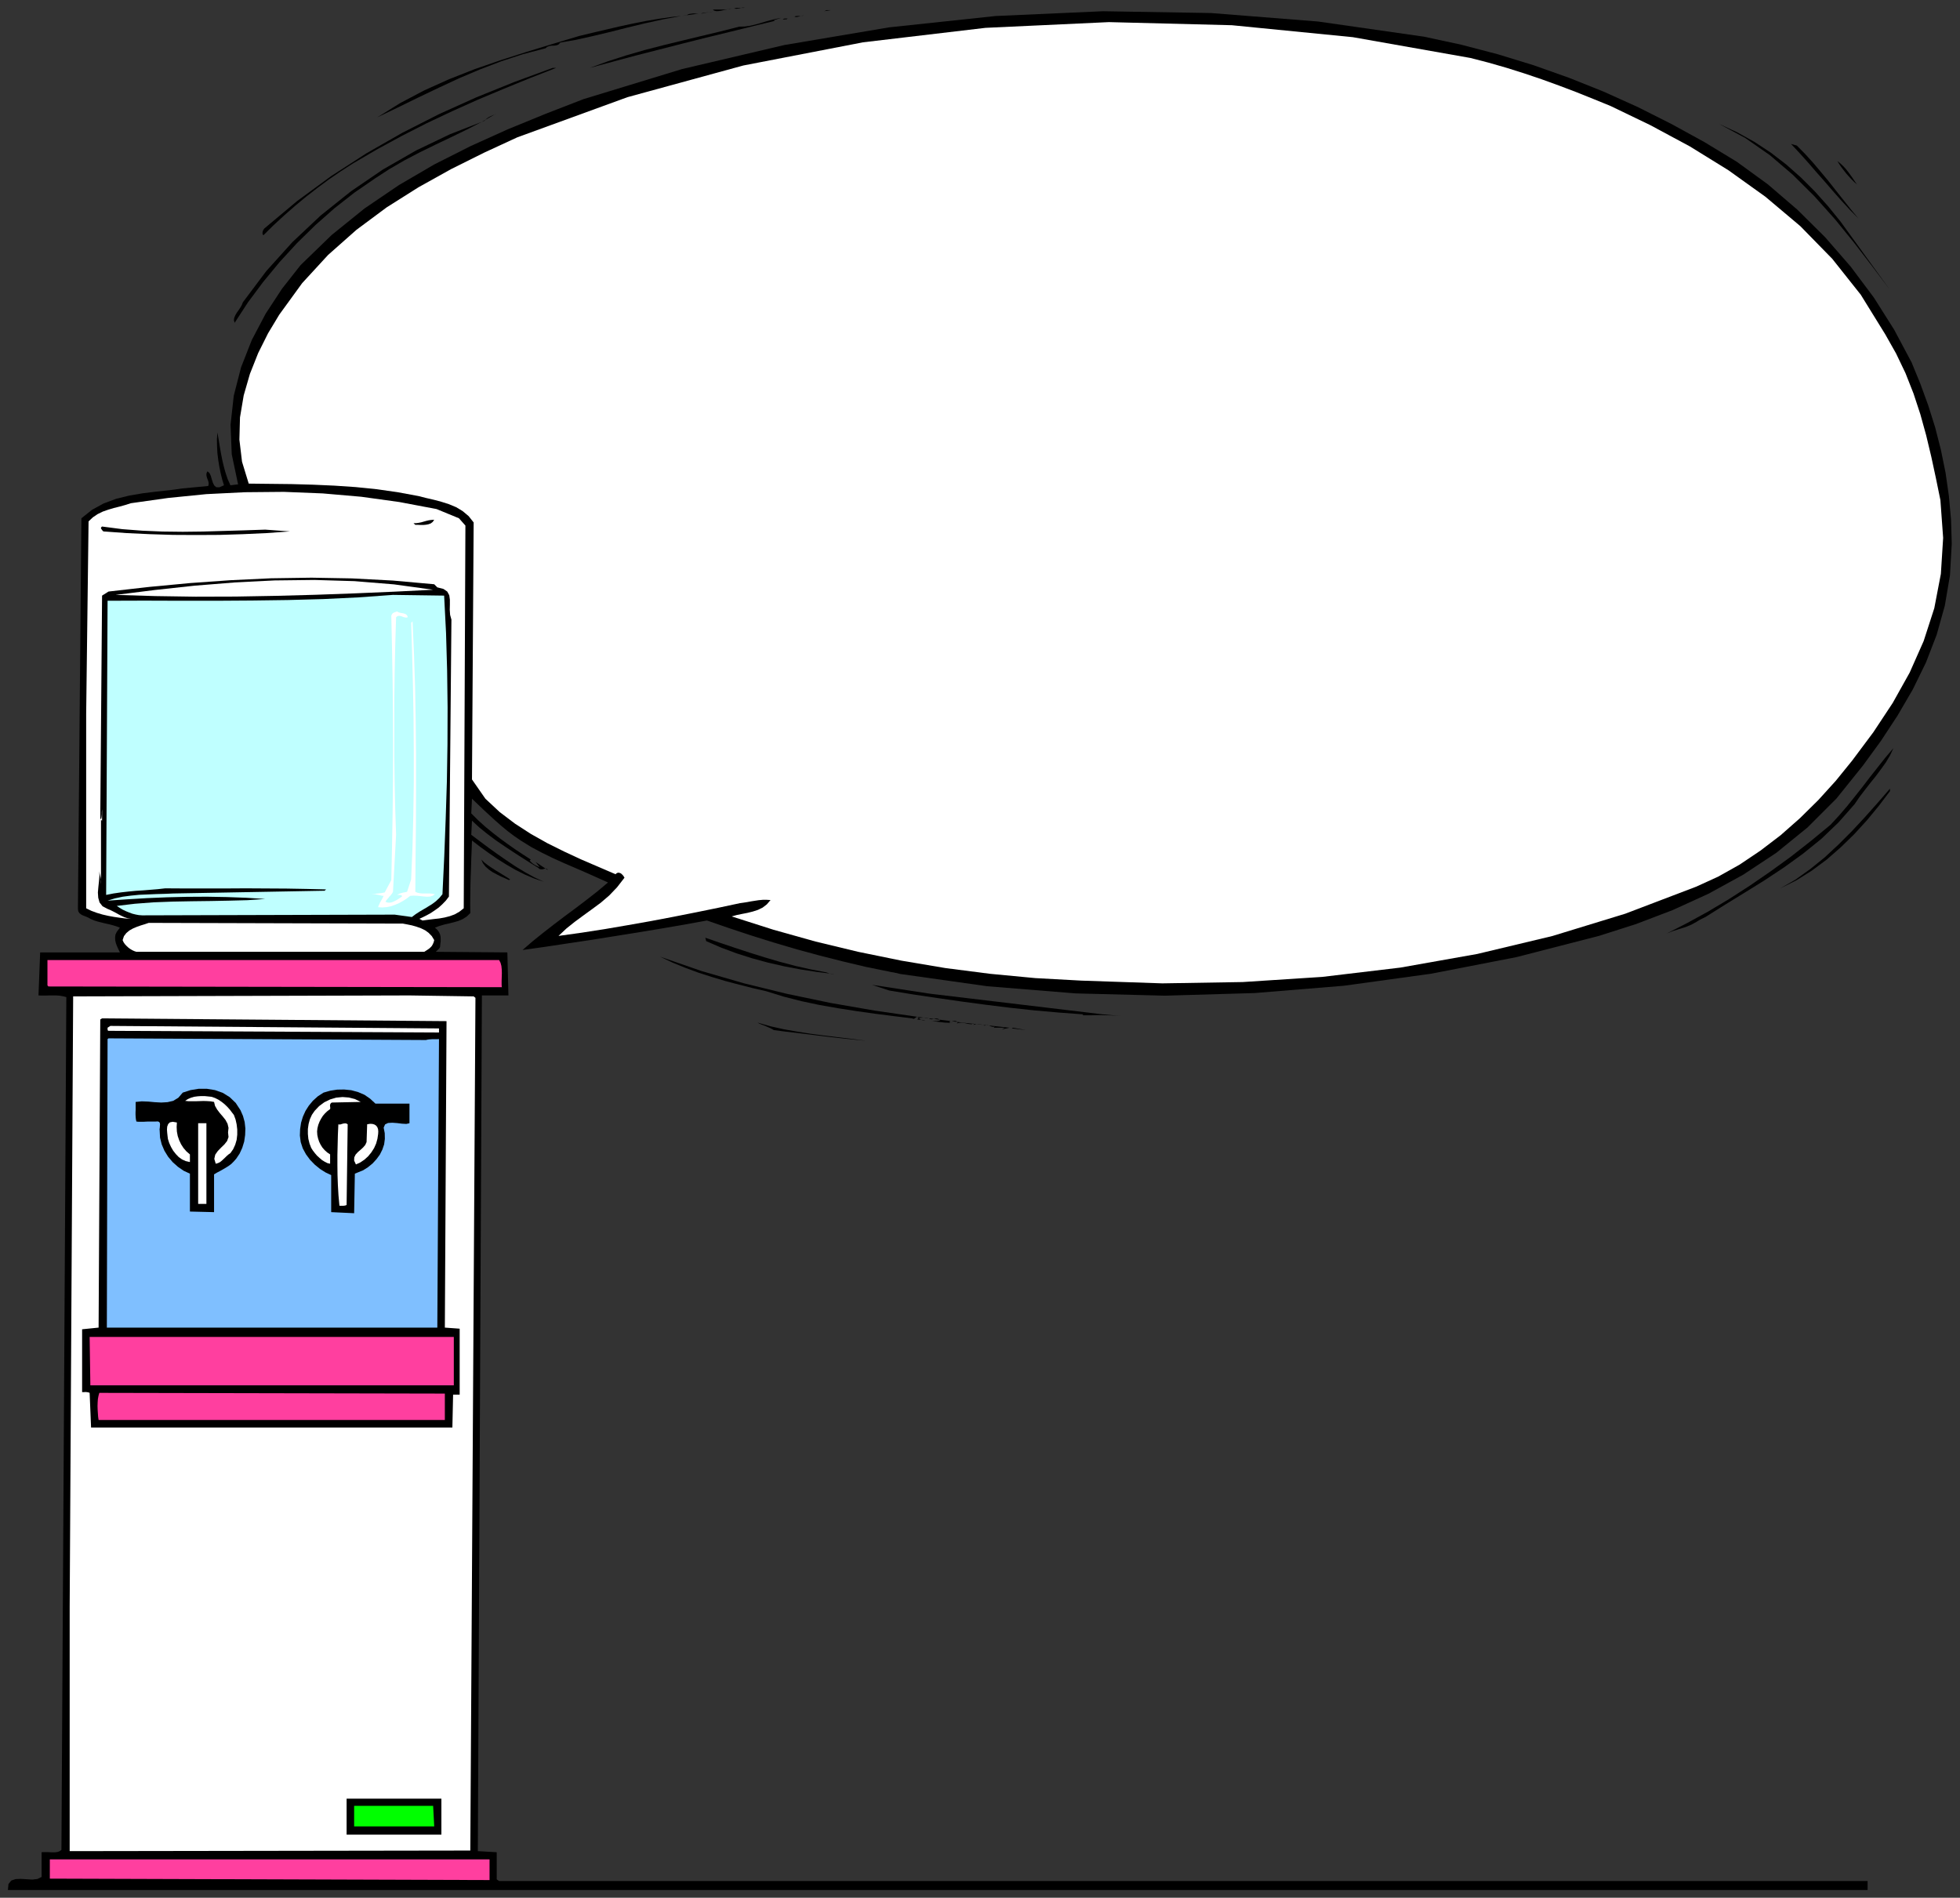 <?xml version="1.0" encoding="UTF-8" standalone="no"?>
<svg
   xmlns:dc="http://purl.org/dc/elements/1.1/"
   xmlns:cc="http://creativecommons.org/ns#"
   xmlns:rdf="http://www.w3.org/1999/02/22-rdf-syntax-ns#"
   xmlns:svg="http://www.w3.org/2000/svg"
   xmlns="http://www.w3.org/2000/svg"
   xmlns:sodipodi="http://sodipodi.sourceforge.net/DTD/sodipodi-0.dtd"
   xmlns:inkscape="http://www.inkscape.org/namespaces/inkscape"
   version="1.0"
   width="1377.188mm"
   height="1333.5mm"
   id="svg113"
   sodipodi:docname="GC000776.WMF">
  <rect width="100%" height="100%" fill="#333333" stroke="none"/>
  <sodipodi:namedview
     pagecolor="#ffffff"
     bordercolor="#666666"
     borderopacity="1"
     objecttolerance="10"
     gridtolerance="10"
     guidetolerance="10"
     inkscape:pageopacity="0"
     inkscape:pageshadow="2"
     inkscape:window-width="640"
     inkscape:window-height="480"
     id="namedview115" />
  <defs
     id="defs3">
    <pattern
       id="WMFhbasepattern"
       patternUnits="userSpaceOnUse"
       width="6"
       height="6"
       x="0"
       y="0" />
  </defs>
  <path
     style="fill:none;stroke:none;"
     d="  M 0,5039.36   L 5204.48,5039.36   L 5204.48,0   L 0,0   z "
     id="path5" />
  <path
     style="fill:#000000;fill-rule:evenodd;fill-opacity:1;stroke:none;"
     d="  M 1978.699,20.634   L 1974.573,20.316   L 1971.081,20.316   L 1967.59,20.951   L 1964.098,21.903   L 1960.607,22.538   L 1957.116,23.173   L 1953.307,23.173   L 1949.498,22.538   L 1949.498,22.538   L 1952.672,21.586   L 1956.481,20.951   L 1960.29,20.951   L 1964.416,20.634   L 1968.225,20.951   L 1972.034,20.951   L 1975.525,20.951   L 1978.699,20.634   L 1978.699,20.634   L 1978.699,20.634   L 1978.699,20.634   L 1978.699,20.634  z "
     id="path7" />
  <path
     style="fill:#000000;fill-rule:evenodd;fill-opacity:1;stroke:none;"
     d="  M 1943.15,22.538   L 1936.484,23.808   L 1929.184,25.395   L 1921.884,26.982   L 1914.583,28.57   L 1907.601,29.522   L 1901.57,29.522   L 1896.491,28.252   L 1893,25.395   L 1893,25.395   L 1899.348,25.395   L 1905.696,25.395   L 1912.044,25.395   L 1918.392,25.395   L 1924.74,25.395   L 1931.088,24.76   L 1937.119,24.125   L 1943.15,22.538   L 1943.15,22.538   L 1943.15,22.538   L 1943.15,22.538   L 1943.15,22.538  z "
     id="path9" />
  <path
     style="fill:#000000;fill-rule:evenodd;fill-opacity:1;stroke:none;"
     d="  M 2208.5,25.395   L 2216.752,25.395   L 2208.5,25.395   L 2208.5,25.395   L 2208.5,25.395   L 2208.5,25.395  z "
     id="path11" />
  <path
     style="fill:#000000;fill-rule:evenodd;fill-opacity:1;stroke:none;"
     d="  M 2188.503,29.839   L 2194.851,26.982   L 2205.961,26.982   L 2188.503,29.839   L 2188.503,29.839   L 2188.503,29.839   L 2188.503,29.839  z "
     id="path13" />
  <path
     style="fill:#000000;fill-rule:evenodd;fill-opacity:1;stroke:none;"
     d="  M 1897.444,29.839   L 1893,30.792   L 1888.556,31.427   L 1884.112,32.061   L 1879.669,33.014   L 1875.225,33.649   L 1870.782,34.601   L 1866.338,35.553   L 1861.894,36.188   L 1861.894,36.188   L 1863.799,35.236   L 1867.29,34.284   L 1871.734,33.649   L 1877.13,33.014   L 1882.843,32.379   L 1888.239,31.744   L 1893.317,30.792   L 1897.444,29.839   L 1897.444,29.839   L 1897.444,29.839   L 1897.444,29.839   L 1897.444,29.839  z "
     id="path15" />
  <path
     style="fill:#000000;fill-rule:evenodd;fill-opacity:1;stroke:none;"
     d="  M 4526.504,377.436   L 4612.203,429.496   L 4694.729,489.492   L 4773.127,556.79   L 4846.765,629.801   L 4914.69,707.891   L 4976.266,790.108   L 5030.225,875.5   L 5076.566,962.478   L 5076.566,962.478   L 5099.736,1018.982   L 5120.685,1076.439   L 5139.095,1134.848   L 5154.33,1194.527   L 5166.709,1255.158   L 5175.596,1317.059   L 5181.31,1380.229   L 5183.214,1444.035   L 5183.214,1444.035   L 5178.453,1528.156   L 5164.804,1608.468   L 5143.221,1685.606   L 5114.655,1759.57   L 5079.74,1830.994   L 5039.43,1900.196   L 4994.993,1967.811   L 4947.065,2033.521   L 4947.065,2033.521   L 4876.919,2120.817   L 4800.107,2197.637   L 4717.264,2264.934   L 4629.343,2323.026   L 4537.296,2373.499   L 4442.075,2416.988   L 4344.632,2454.129   L 4246.236,2485.555   L 4246.236,2485.555   L 4027.862,2541.742   L 3801.235,2585.866   L 3568.578,2617.928   L 3332.429,2637.291   L 3094.058,2644.275   L 2856.64,2638.244   L 2621.76,2619.197   L 2391.96,2586.819   L 2391.96,2586.819   L 2388.785,2586.184   L 2385.294,2585.231   L 2381.803,2584.279   L 2377.676,2583.644   L 2373.867,2582.692   L 2369.741,2582.057   L 2365.615,2581.422   L 2361.806,2580.47   L 2361.806,2580.47   L 2299.278,2567.772   L 2237.701,2553.17   L 2176.442,2537.615   L 2115.818,2521.108   L 2055.511,2503.332   L 1995.522,2484.603   L 1936.167,2464.922   L 1877.447,2444.605   L 1877.447,2444.605   L 1816.505,2455.716   L 1755.246,2466.191   L 1693.987,2476.349   L 1632.411,2486.19   L 1570.834,2496.031   L 1509.258,2505.236   L 1448.316,2514.442   L 1387.692,2523.013   L 1387.692,2523.013   L 1414.037,2500.157   L 1441.651,2477.937   L 1470.217,2455.716   L 1499.101,2433.812   L 1528.62,2411.909   L 1557.821,2389.688   L 1586.705,2367.15   L 1614.636,2343.66   L 1614.636,2343.66   L 1585.752,2330.644   L 1556.551,2317.629   L 1527.35,2304.932   L 1497.831,2292.234   L 1468.313,2278.902   L 1439.112,2264.617   L 1410.545,2249.38   L 1382.931,2232.238   L 1382.931,2232.238   L 1364.839,2219.858   L 1347.699,2206.843   L 1331.194,2193.193   L 1315.324,2179.226   L 1299.771,2164.941   L 1284.218,2150.656   L 1268.983,2136.054   L 1253.43,2121.134   L 1253.43,2121.134   L 1251.526,2160.179   L 1251.526,2160.179   L 1269.935,2178.591   L 1288.979,2195.733   L 1308.341,2211.604   L 1328.02,2226.842   L 1348.016,2241.444   L 1368.33,2255.729   L 1388.962,2269.379   L 1409.593,2282.711   L 1409.593,2282.711   L 1406.736,2285.251   L 1406.736,2285.251   L 1409.276,2288.425   L 1412.132,2290.965   L 1414.989,2293.504   L 1418.48,2295.726   L 1421.972,2297.948   L 1425.463,2299.535   L 1429.272,2301.44   L 1433.081,2302.71   L 1433.081,2302.71   L 1422.289,2289.06   L 1454.982,2310.963   L 1454.982,2310.963   L 1452.76,2307.789   L 1450.221,2306.836   L 1447.364,2306.836   L 1444.19,2307.789   L 1440.699,2308.741   L 1436.89,2308.741   L 1432.764,2307.789   L 1428.637,2304.297   L 1428.637,2304.297   L 1406.101,2290.33   L 1383.566,2276.045   L 1361.03,2261.443   L 1338.494,2246.523   L 1316.276,2231.286   L 1294.693,2215.096   L 1273.427,2197.955   L 1253.43,2179.543   L 1253.43,2179.543   L 1251.526,2217.001   L 1251.526,2217.001   L 1274.696,2234.46   L 1298.184,2251.919   L 1321.672,2268.744   L 1345.477,2285.251   L 1369.283,2301.123   L 1393.723,2316.042   L 1418.48,2329.692   L 1444.19,2341.755   L 1444.19,2341.755   L 1418.798,2333.184   L 1394.04,2322.709   L 1369.283,2310.328   L 1345.16,2296.361   L 1321.354,2281.441   L 1298.184,2265.569   L 1275.331,2249.062   L 1253.43,2232.238   L 1253.43,2232.238   L 1252.478,2256.998   L 1251.526,2281.124   L 1250.891,2304.614   L 1249.938,2328.105   L 1249.304,2351.595   L 1248.986,2375.403   L 1248.669,2399.846   L 1248.986,2424.924   L 1248.986,2424.924   L 1239.464,2434.13   L 1228.99,2440.796   L 1217.246,2445.875   L 1204.867,2449.367   L 1192.171,2452.541   L 1179.475,2455.398   L 1166.779,2459.208   L 1155.035,2463.652   L 1155.035,2463.652   L 1161.065,2469.048   L 1165.509,2474.762   L 1168.366,2480.794   L 1169.953,2487.142   L 1170.27,2493.491   L 1170.27,2500.475   L 1169.318,2507.459   L 1168.683,2514.76   L 1168.683,2514.76   L 1167.731,2516.982   L 1166.461,2518.569   L 1165.192,2520.156   L 1163.604,2521.743   L 1162.017,2523.331   L 1160.43,2524.6   L 1158.843,2526.188   L 1157.574,2527.775   L 1157.574,2527.775   L 1347.382,2529.362   L 1350.238,2643.64   L 1279.775,2643.64   L 1268.983,4916.193   L 1319.133,4919.05   L 1319.133,4991.109   L 1325.481,4995.553   L 4959.761,4995.553   L 4959.761,5019.361   L 20.949,5019.361   L 20.949,5019.361   L 22.536,5003.489   L 29.836,4994.283   L 41.263,4990.474   L 55.228,4989.839   L 70.464,4990.792   L 85.699,4991.744   L 99.348,4990.157   L 110.457,4984.76   L 110.457,4984.76   L 110.457,4919.05   L 110.457,4919.05   L 117.122,4918.733   L 124.423,4918.733   L 131.723,4919.05   L 139.023,4919.368   L 146.006,4919.368   L 152.354,4918.415   L 158.067,4916.511   L 163.146,4912.701   L 163.146,4912.701   L 176.159,2648.084   L 176.159,2648.084   L 167.59,2645.862   L 158.702,2644.275   L 149.497,2643.64   L 139.975,2643.64   L 130.453,2643.64   L 120.931,2643.958   L 111.409,2643.958   L 102.204,2643.64   L 102.204,2643.64   L 106.648,2529.362   L 318.357,2529.362   L 318.357,2529.362   L 315.817,2523.965   L 312.961,2517.934   L 310.104,2511.268   L 307.565,2504.284   L 305.978,2496.983   L 305.66,2489.682   L 306.613,2482.063   L 310.104,2474.762   L 310.104,2474.762   L 318.357,2463.652   L 318.357,2463.652   L 309.152,2460.16   L 299.947,2457.303   L 290.108,2454.764   L 279.951,2452.541   L 269.794,2450.002   L 259.637,2447.462   L 249.48,2444.288   L 239.958,2440.161   L 239.958,2440.161   L 235.197,2437.304   L 230.118,2435.082   L 224.722,2432.86   L 219.644,2430.956   L 214.565,2428.099   L 210.757,2424.924   L 207.9,2420.163   L 206.948,2413.814   L 206.948,2413.814   L 216.152,1376.42   L 216.152,1376.42   L 244.401,1353.882   L 275.19,1337.057   L 308.517,1324.677   L 343.432,1316.106   L 378.981,1310.075   L 414.848,1305.631   L 450.397,1301.821   L 485.311,1297.06   L 485.311,1297.06   L 552.918,1290.711   L 552.918,1290.711   L 554.188,1285.949   L 553.871,1281.188   L 552.601,1276.426   L 550.697,1271.665   L 549.11,1266.903   L 548.157,1261.824   L 548.475,1256.745   L 551.014,1251.666   L 551.014,1251.666   L 556.41,1256.428   L 559.901,1264.046   L 562.441,1272.934   L 565.297,1281.823   L 568.789,1289.124   L 574.185,1293.885   L 582.437,1294.203   L 594.816,1288.806   L 594.816,1288.806   L 590.055,1273.252   L 585.929,1256.428   L 582.437,1239.286   L 579.58,1221.509   L 577.359,1203.415   L 576.406,1185.321   L 576.089,1166.909   L 577.359,1148.498   L 577.359,1148.498   L 580.533,1166.592   L 583.389,1184.369   L 586.563,1202.463   L 590.055,1220.557   L 594.181,1238.333   L 598.942,1255.475   L 604.655,1272.617   L 611.956,1288.806   L 611.956,1288.806   L 632.27,1286.267   L 632.27,1286.267   L 615.447,1206.589   L 612.273,1127.864   L 620.843,1050.726   L 640.205,975.493   L 668.771,902.799   L 705.59,832.963   L 749.074,766.618   L 798.272,704.082   L 798.272,704.082   L 880.797,624.087   L 968.083,553.615   L 1059.178,491.715   L 1153.13,436.797   L 1249.938,387.912   L 1348.334,343.47   L 1448.316,302.52   L 1548.934,263.475   L 1548.934,263.475   L 1811.11,183.48   L 2082.49,119.675   L 2360.854,72.694   L 2643.979,42.537   L 2929.325,29.839   L 3215.624,34.601   L 3500.336,57.139   L 3781.874,97.454   L 3781.874,97.454   L 3880.586,118.723   L 3977.712,144.118   L 4072.933,173.322   L 4166.885,206.653   L 4258.932,243.476   L 4349.71,284.426   L 4438.583,329.185   L 4526.504,377.436   L 4526.504,377.436   L 4526.504,377.436   L 4526.504,377.436   L 4526.504,377.436  z "
     id="path17" />
  <path
     style="fill:#000000;fill-rule:evenodd;fill-opacity:1;stroke:none;"
     d="  M 1855.546,36.188   L 1808.253,42.537   L 1760.642,51.425   L 1713.032,61.901   L 1665.738,73.329   L 1619.397,85.074   L 1574.008,95.867   L 1529.889,105.708   L 1487.992,113.009   L 1487.992,113.009   L 1483.866,117.77   L 1479.422,119.992   L 1474.343,120.945   L 1468.948,121.262   L 1463.234,121.58   L 1458.156,122.532   L 1453.077,124.436   L 1448.634,128.246   L 1448.634,128.246   L 1389.279,143.8   L 1331.829,162.529   L 1275.331,184.115   L 1219.785,207.606   L 1165.192,233.001   L 1110.598,259.031   L 1056.004,285.696   L 1001.728,311.726   L 1001.728,311.726   L 1062.987,273.633   L 1126.786,239.985   L 1192.488,210.463   L 1260.095,183.798   L 1328.972,159.99   L 1398.484,137.769   L 1468.313,116.5   L 1538.142,95.549   L 1538.142,95.549   L 1573.691,86.979   L 1608.923,78.725   L 1644.155,70.472   L 1679.387,62.853   L 1714.619,55.869   L 1750.168,49.838   L 1786.035,44.759   L 1822.853,40.95   L 1822.853,40.95   L 1826.345,38.728   L 1830.471,37.14   L 1834.915,36.506   L 1839.359,35.871   L 1843.802,35.871   L 1847.928,36.188   L 1852.055,36.188   L 1855.546,36.188   L 1855.546,36.188   L 1855.546,36.188   L 1855.546,36.188   L 1855.546,36.188  z "
     id="path19" />
  <path
     style="fill:#000000;fill-rule:evenodd;fill-opacity:1;stroke:none;"
     d="  M 2133.91,40.95   L 2130.736,41.585   L 2127.879,42.22   L 2125.023,42.854   L 2122.166,43.807   L 2119.309,44.442   L 2116.453,45.076   L 2113.278,45.076   L 2110.104,44.442   L 2110.104,44.442   L 2110.739,43.489   L 2112.961,42.854   L 2116.453,42.537   L 2120.896,42.537   L 2125.023,42.537   L 2129.149,42.22   L 2132.005,41.902   L 2133.91,40.95   L 2133.91,40.95   L 2133.91,40.95   L 2133.91,40.95   L 2133.91,40.95  z "
     id="path21" />
  <path
     style="fill:#000000;fill-rule:evenodd;fill-opacity:1;stroke:none;"
     d="  M 2057.098,55.552   L 1997.109,70.154   L 1936.484,85.074   L 1875.225,99.994   L 1813.331,115.548   L 1751.438,131.42   L 1689.226,147.292   L 1627.65,163.799   L 1566.391,180.306   L 1566.391,180.306   L 1614.954,162.529   L 1663.516,146.975   L 1712.714,132.69   L 1761.912,119.992   L 1811.427,107.93   L 1861.577,95.867   L 1912.044,83.804   L 1963.146,70.789   L 1963.146,70.789   L 1977.112,70.472   L 1991.078,68.567   L 2005.044,65.393   L 2018.692,61.583   L 2032.34,57.457   L 2046.306,53.647   L 2060.272,50.156   L 2074.555,47.299   L 2074.555,47.299   L 2055.193,53.647   L 2057.098,55.552   L 2057.098,55.552   L 2057.098,55.552   L 2057.098,55.552  z "
     id="path23" />
  <path
     style="fill:#000000;fill-rule:evenodd;fill-opacity:1;stroke:none;"
     d="  M 2091.695,48.886   L 2090.425,50.156   L 2089.156,51.108   L 2087.569,51.425   L 2085.982,51.425   L 2084.395,51.425   L 2082.49,51.743   L 2080.586,51.743   L 2078.999,51.743   L 2078.999,51.743   L 2080.269,50.473   L 2081.856,49.838   L 2083.76,49.203   L 2085.347,49.203   L 2086.934,49.203   L 2088.521,49.203   L 2090.108,49.203   L 2091.695,48.886   L 2091.695,48.886   L 2091.695,48.886   L 2091.695,48.886   L 2091.695,48.886  z "
     id="path25" />
  <path
     style="fill:#ffffff;fill-rule:evenodd;fill-opacity:1;stroke:none;"
     d="  M 4277.342,281.569   L 4382.72,332.36   L 4487.781,388.864   L 4589.985,452.035   L 4688.38,522.506   L 4781.062,600.596   L 4865.81,687.258   L 4941.669,782.807   L 5006.42,887.562   L 5006.42,887.562   L 5035.303,938.67   L 5060.378,991.048   L 5081.645,1045.013   L 5099.736,1099.93   L 5115.289,1156.117   L 5128.938,1213.256   L 5141.316,1270.712   L 5153.06,1328.169   L 5153.06,1328.169   L 5160.361,1428.48   L 5154.33,1524.029   L 5136.873,1615.135   L 5108.624,1702.431   L 5071.488,1786.235   L 5026.416,1866.865   L 4974.997,1944.637   L 4918.816,2019.871   L 4918.816,2019.871   L 4875.332,2073.518   L 4828.991,2124.626   L 4780.11,2172.877   L 4729.008,2217.953   L 4675.367,2258.903   L 4620.139,2296.044   L 4563.006,2328.105   L 4504.603,2354.77   L 4504.603,2354.77   L 4316.382,2426.511   L 4122.448,2485.873   L 3923.118,2533.489   L 3719.027,2569.677   L 3511.128,2594.437   L 3300.054,2608.087   L 3086.758,2611.579   L 2871.558,2604.278   L 2871.558,2604.278   L 2749.357,2597.611   L 2629.061,2586.184   L 2510.669,2570.947   L 2393.864,2551.265   L 2278.964,2527.775   L 2165.65,2500.475   L 2053.606,2469.048   L 1943.15,2433.812   L 1943.15,2433.812   L 1956.798,2430.003   L 1970.764,2427.146   L 1985.364,2424.289   L 1999.33,2420.797   L 2012.979,2416.353   L 2025.358,2410.322   L 2036.467,2401.751   L 2046.306,2390.323   L 2046.306,2390.323   L 2036.149,2389.688   L 2025.675,2389.688   L 2015.201,2390.641   L 2004.726,2392.228   L 1994.569,2393.815   L 1984.412,2395.72   L 1974.255,2397.307   L 1965.051,2398.577   L 1965.051,2398.577   L 1906.966,2410.957   L 1847.928,2423.019   L 1788.574,2434.765   L 1728.267,2446.193   L 1667.325,2456.986   L 1606.066,2467.461   L 1544.807,2476.984   L 1483.231,2485.555   L 1483.231,2485.555   L 1504.179,2465.874   L 1526.398,2448.097   L 1549.251,2431.273   L 1572.421,2414.449   L 1595.592,2397.307   L 1617.81,2378.26   L 1638.759,2356.357   L 1658.438,2330.962   L 1658.438,2330.962   L 1656.534,2327.787   L 1654.312,2324.613   L 1651.455,2321.756   L 1648.281,2319.217   L 1644.79,2317.947   L 1641.298,2317.629   L 1637.807,2318.899   L 1634.633,2321.756   L 1634.633,2321.756   L 1588.926,2302.075   L 1543.22,2282.394   L 1498.149,2261.443   L 1453.395,2239.222   L 1409.91,2214.779   L 1367.696,2187.479   L 1327.068,2156.687   L 1288.979,2121.134   L 1288.979,2121.134   L 1253.43,2070.026   L 1257.874,1387.53   L 1257.874,1387.53   L 1244.543,1370.706   L 1228.672,1357.373   L 1211.215,1346.898   L 1192.171,1338.962   L 1172.175,1332.613   L 1151.861,1327.217   L 1131.229,1322.455   L 1111.233,1317.376   L 1111.233,1317.376   L 1056.322,1307.218   L 1000.776,1299.282   L 944.596,1293.568   L 888.098,1289.759   L 831.282,1287.219   L 774.149,1285.632   L 717.334,1284.997   L 660.519,1284.362   L 660.519,1284.362   L 642.744,1226.271   L 635.761,1167.544   L 637.348,1108.501   L 647.188,1050.091   L 663.693,992.952   L 685.594,937.718   L 711.938,885.023   L 741.774,835.502   L 741.774,835.502   L 802.398,752.015   L 871.275,677.1   L 946.5,610.437   L 1026.803,550.758   L 1111.233,497.428   L 1197.884,449.178   L 1285.805,405.371   L 1373.726,364.739   L 1373.726,364.739   L 1666.373,258.079   L 1973.938,173.957   L 2291.977,112.374   L 2616.999,73.964   L 2944.878,58.726   L 3271.487,66.98   L 3592.7,98.724   L 3905.026,153.958   L 3905.026,153.958   L 3952.954,166.339   L 4000.565,179.988   L 4047.858,194.908   L 4094.834,210.78   L 4141.175,227.604   L 4187.199,245.064   L 4232.27,263.158   L 4277.342,281.569   L 4277.342,281.569   L 4277.342,281.569   L 4277.342,281.569   L 4277.342,281.569  z "
     id="path27" />
  <path
     style="fill:#000000;fill-rule:evenodd;fill-opacity:1;stroke:none;"
     d="  M 1476.883,180.306   L 1407.054,207.606   L 1337.86,235.858   L 1268.983,264.745   L 1201.058,295.219   L 1133.768,326.963   L 1067.114,360.929   L 1001.093,396.8   L 936.026,434.893   L 936.026,434.893   L 904.603,455.209   L 873.497,476.477   L 843.026,499.016   L 812.873,522.506   L 783.354,546.949   L 754.788,572.027   L 726.539,598.057   L 699.559,624.722   L 699.559,624.722   L 697.972,623.135   L 697.337,620.913   L 697.02,618.691   L 697.337,616.151   L 697.972,613.929   L 698.924,611.389   L 700.194,609.485   L 701.464,607.263   L 701.464,607.263   L 789.067,533.934   L 879.528,467.589   L 972.845,407.276   L 1068.383,352.676   L 1165.826,303.155   L 1265.174,258.396   L 1365.791,217.764   L 1467.678,180.306   L 1467.678,180.306   L 1476.883,180.306   L 1476.883,180.306   L 1476.883,180.306   L 1476.883,180.306  z "
     id="path29" />
  <path
     style="fill:#000000;fill-rule:evenodd;fill-opacity:1;stroke:none;"
     d="  M 995.38,474.255   L 941.421,511.396   L 888.732,552.663   L 837.63,597.74   L 788.75,645.673   L 742.091,696.463   L 698.607,749.158   L 658.614,802.806   L 623.065,857.405   L 623.065,857.405   L 621.16,850.422   L 622.113,843.756   L 624.969,837.089   L 629.096,830.106   L 633.857,823.439   L 638.3,816.773   L 642.109,810.107   L 644.966,802.806   L 644.966,802.806   L 706.86,720.271   L 776.371,643.133   L 851.596,572.344   L 932.217,507.904   L 1016.964,450.13   L 1104.885,399.657   L 1195.028,356.485   L 1286.44,320.932   L 1286.44,320.932   L 1289.614,317.44   L 1293.423,314.266   L 1297.549,311.409   L 1301.676,309.187   L 1306.119,307.282   L 1310.563,305.377   L 1315.006,303.473   L 1319.133,300.933   L 1319.133,300.933   L 1279.775,323.471   L 1239.782,344.105   L 1198.519,364.104   L 1157.256,383.785   L 1115.677,404.101   L 1074.414,425.687   L 1034.421,448.86   L 995.38,474.255   L 995.38,474.255   L 995.38,474.255   L 995.38,474.255   L 995.38,474.255  z "
     id="path31" />
  <path
     style="fill:#000000;fill-rule:evenodd;fill-opacity:1;stroke:none;"
     d="  M 4887.71,588.216   L 5019.116,769.792   L 5019.116,769.792   L 4972.457,707.891   L 4923.895,644.721   L 4872.792,581.868   L 4818.516,521.236   L 4761.066,464.097   L 4700.124,412.037   L 4635.056,366.643   L 4565.545,329.185   L 4565.545,329.185   L 4613.473,351.406   L 4659.179,376.801   L 4702.664,405.371   L 4743.926,437.115   L 4782.967,471.716   L 4819.786,508.539   L 4854.7,547.584   L 4887.71,588.216   L 4887.71,588.216   L 4887.71,588.216   L 4887.71,588.216   L 4887.71,588.216  z "
     id="path33" />
  <path
     style="fill:#000000;fill-rule:evenodd;fill-opacity:1;stroke:none;"
     d="  M 4771.858,386.642   L 4794.394,409.498   L 4815.66,432.988   L 4836.291,457.431   L 4856.605,481.874   L 4876.284,506.952   L 4895.963,531.712   L 4915.642,556.472   L 4935.956,580.915   L 4935.956,580.915   L 4912.468,557.107   L 4889.932,532.664   L 4868.031,507.904   L 4846.13,482.509   L 4823.912,457.431   L 4802.011,432.036   L 4779.475,406.958   L 4756.305,382.198   L 4756.305,382.198   L 4771.858,386.642   L 4771.858,386.642   L 4771.858,386.642   L 4771.858,386.642  z "
     id="path35" />
  <path
     style="fill:#000000;fill-rule:evenodd;fill-opacity:1;stroke:none;"
     d="  M 4931.512,489.81   L 4924.212,483.461   L 4916.912,476.16   L 4909.611,468.224   L 4902.628,460.288   L 4895.963,451.717   L 4889.615,443.464   L 4884.219,435.528   L 4879.458,427.592   L 4879.458,427.592   L 4888.028,434.575   L 4895.645,441.876   L 4902.311,449.178   L 4908.342,456.796   L 4914.055,464.732   L 4919.768,472.668   L 4925.481,481.239   L 4931.512,489.81   L 4931.512,489.81   L 4931.512,489.81   L 4931.512,489.81   L 4931.512,489.81  z "
     id="path37" />
  <path
     style="fill:#ffffff;fill-rule:evenodd;fill-opacity:1;stroke:none;"
     d="  M 1218.833,1376.42   L 1235.973,1395.784   L 1231.529,2412.227   L 1231.529,2412.227   L 1219.785,2421.432   L 1207.406,2428.416   L 1194.393,2433.178   L 1180.744,2436.669   L 1166.461,2439.209   L 1151.861,2440.796   L 1136.943,2442.701   L 1122.025,2444.605   L 1122.025,2444.605   L 1113.772,2440.161   L 1113.772,2440.161   L 1122.659,2436.035   L 1132.816,2430.956   L 1143.291,2425.242   L 1153.765,2418.258   L 1164.557,2410.639   L 1174.396,2401.751   L 1183.918,2391.91   L 1192.171,2381.117   L 1192.171,2381.117   L 1198.836,1645.609   L 1198.836,1645.609   L 1195.345,1632.911   L 1194.393,1619.261   L 1194.71,1605.611   L 1194.71,1592.597   L 1193.123,1580.851   L 1187.727,1571.011   L 1177.57,1564.027   L 1161.383,1559.9   L 1161.383,1559.9   L 1153.13,1551.647   L 1153.13,1551.647   L 1043.308,1541.806   L 934.756,1536.092   L 827.156,1534.188   L 719.873,1535.775   L 612.591,1540.854   L 504.99,1548.472   L 397.073,1558.63   L 288.203,1571.011   L 288.203,1571.011   L 271.063,1581.803   L 266.302,2173.194   L 268.207,2175.734   L 268.207,2175.734   L 269.159,2172.877   L 269.794,2169.385   L 270.111,2166.211   L 270.429,2162.719   L 270.429,2159.227   L 270.429,2156.052   L 270.746,2152.561   L 271.063,2149.386   L 271.063,2149.386   L 271.063,2179.543   L 268.207,2177.638   L 268.207,2348.104   L 268.207,2348.104   L 268.524,2343.025   L 268.524,2338.263   L 267.889,2334.136   L 267.255,2330.327   L 266.302,2326.518   L 265.35,2322.709   L 264.398,2318.582   L 263.763,2313.503   L 263.763,2313.503   L 264.08,2326.518   L 262.811,2340.803   L 261.224,2355.722   L 259.954,2370.325   L 260.906,2384.292   L 264.398,2396.672   L 272.333,2406.83   L 285.664,2413.814   L 285.664,2413.814   L 293.282,2416.988   L 300.899,2420.797   L 308.2,2424.607   L 315.5,2428.733   L 323.118,2432.543   L 330.735,2436.035   L 338.671,2438.574   L 347.558,2440.161   L 347.558,2440.161   L 332.957,2439.209   L 318.039,2437.304   L 302.804,2435.082   L 287.251,2432.225   L 272.016,2428.733   L 257.098,2424.289   L 242.497,2418.893   L 228.849,2412.227   L 228.849,2412.227   L 228.849,1894.799   L 235.197,1384.673   L 235.197,1384.673   L 246.623,1373.88   L 259.319,1365.309   L 272.968,1358.643   L 287.568,1353.564   L 302.486,1349.12   L 317.722,1345.311   L 332.64,1341.184   L 347.558,1336.422   L 347.558,1336.422   L 446.588,1322.455   L 547.84,1312.297   L 650.362,1307.218   L 753.835,1306.266   L 856.992,1310.392   L 959.514,1319.281   L 1060.448,1333.248   L 1159.478,1351.977   L 1159.478,1351.977   L 1218.833,1376.42   L 1218.833,1376.42   L 1218.833,1376.42   L 1218.833,1376.42  z "
     id="path39" />
  <path
     style="fill:#000000;fill-rule:evenodd;fill-opacity:1;stroke:none;"
     d="  M 1153.13,1380.229   L 1149.004,1386.261   L 1143.926,1390.07   L 1137.895,1392.292   L 1131.229,1393.562   L 1123.929,1394.197   L 1116.629,1394.197   L 1109.646,1393.879   L 1102.98,1393.879   L 1102.98,1393.879   L 1098.219,1389.435   L 1098.219,1389.435   L 1105.202,1389.435   L 1111.868,1388.483   L 1118.533,1387.213   L 1125.199,1385.308   L 1131.864,1383.403   L 1138.53,1381.816   L 1145.513,1380.864   L 1153.13,1380.229   L 1153.13,1380.229   L 1153.13,1380.229   L 1153.13,1380.229   L 1153.13,1380.229  z "
     id="path41" />
  <path
     style="fill:#000000;fill-rule:evenodd;fill-opacity:1;stroke:none;"
     d="  M 993.476,1387.53   L 1023.629,1387.53   L 993.476,1387.53   L 993.476,1387.53   L 993.476,1387.53   L 993.476,1387.53  z "
     id="path43" />
  <path
     style="fill:#000000;fill-rule:evenodd;fill-opacity:1;stroke:none;"
     d="  M 704.32,1406.577   L 770.023,1411.338   L 770.023,1411.338   L 707.177,1415.782   L 644.966,1418.639   L 583.072,1420.544   L 521.495,1420.861   L 459.919,1420.544   L 398.343,1418.639   L 336.449,1415.782   L 274.555,1411.338   L 274.555,1411.338   L 273.285,1410.069   L 271.698,1408.481   L 270.429,1406.577   L 269.159,1404.989   L 268.207,1403.402   L 268.207,1401.498   L 269.159,1399.91   L 271.063,1398.323   L 271.063,1398.323   L 324.705,1405.307   L 378.346,1409.434   L 431.67,1411.656   L 485.311,1412.291   L 538.953,1411.656   L 593.229,1410.069   L 648.14,1408.481   L 704.32,1406.577   L 704.32,1406.577   L 704.32,1406.577   L 704.32,1406.577   L 704.32,1406.577  z "
     id="path45" />
  <path
     style="fill:#ffffff;fill-rule:evenodd;fill-opacity:1;stroke:none;"
     d="  M 1150.274,1566.249   L 1047.435,1571.328   L 943.326,1575.772   L 838.265,1579.581   L 732.252,1582.438   L 625.921,1584.343   L 519.274,1584.66   L 412.943,1583.073   L 307.247,1579.899   L 307.247,1579.899   L 411.356,1566.884   L 516.417,1555.456   L 622.747,1546.885   L 729.078,1541.489   L 835.408,1540.219   L 941.421,1543.393   L 1046.482,1551.964   L 1150.274,1566.249   L 1150.274,1566.249   L 1150.274,1566.249   L 1150.274,1566.249   L 1150.274,1566.249  z "
     id="path47" />
  <path
     style="fill:#bfffff;fill-rule:evenodd;fill-opacity:1;stroke:none;"
     d="  M 1179.475,1581.803   L 1184.553,1681.162   L 1187.41,1780.204   L 1188.679,1878.61   L 1188.362,1977.016   L 1186.775,2075.74   L 1183.601,2174.781   L 1179.792,2274.458   L 1175.031,2374.769   L 1175.031,2374.769   L 1166.779,2384.927   L 1157.574,2393.498   L 1147.417,2401.116   L 1136.625,2407.782   L 1125.516,2414.449   L 1114.724,2420.797   L 1103.932,2427.781   L 1093.776,2435.4   L 1093.776,2435.4   L 1048.069,2429.051   L 377.711,2430.956   L 377.711,2430.956   L 368.824,2430.321   L 360.254,2428.733   L 351.367,2426.511   L 342.797,2423.337   L 334.227,2419.845   L 325.657,2415.718   L 317.722,2410.957   L 310.104,2405.878   L 310.104,2405.878   L 358.032,2400.164   L 407.865,2396.355   L 458.332,2394.45   L 509.117,2393.498   L 559.584,2392.863   L 609.416,2391.91   L 657.662,2390.641   L 704.32,2387.466   L 704.32,2387.466   L 654.17,2384.292   L 602.434,2382.387   L 549.744,2381.435   L 496.42,2381.752   L 443.097,2383.022   L 389.773,2385.244   L 337.083,2388.419   L 285.664,2391.91   L 285.664,2391.91   L 305.026,2385.879   L 325.974,2381.435   L 347.558,2378.578   L 369.776,2376.356   L 392.629,2375.403   L 415.165,2374.451   L 438.018,2373.816   L 460.554,2372.864   L 460.554,2372.864   L 862.07,2365.563   L 865.879,2362.071   L 865.879,2362.071   L 814.142,2360.801   L 761.136,2359.849   L 707.177,2359.532   L 652.901,2359.214   L 598.307,2359.532   L 544.031,2359.532   L 490.707,2359.532   L 438.653,2359.214   L 438.653,2359.214   L 418.974,2361.436   L 399.612,2363.023   L 379.933,2364.611   L 360.254,2365.88   L 340.575,2367.785   L 320.896,2370.007   L 301.217,2372.864   L 281.855,2376.673   L 281.855,2376.673   L 285.664,1599.263   L 285.664,1595.453   L 285.664,1595.453   L 383.425,1595.136   L 479.915,1595.453   L 575.772,1595.453   L 670.676,1594.819   L 764.627,1593.549   L 857.944,1591.009   L 950.944,1586.565   L 1043.626,1579.899   L 1043.626,1579.899   L 1179.475,1581.803   L 1179.475,1581.803   L 1179.475,1581.803   L 1179.475,1581.803  z "
     id="path49" />
  <path
     style="fill:#ffffff;fill-rule:evenodd;fill-opacity:1;stroke:none;"
     d="  M 1082.984,1639.26   L 1078.54,1640.213   L 1074.414,1639.578   L 1070.288,1638.308   L 1066.479,1636.721   L 1062.67,1635.768   L 1059.178,1635.451   L 1055.37,1636.403   L 1051.878,1639.26   L 1051.878,1639.26   L 1049.656,1713.224   L 1048.069,1787.505   L 1047.117,1862.103   L 1047.117,1936.384   L 1047.117,2009.395   L 1048.069,2081.137   L 1049.656,2150.339   L 1051.878,2217.001   L 1051.878,2217.001   L 1043.626,2368.42   L 1043.626,2368.42   L 1041.721,2371.912   L 1039.499,2375.086   L 1036.96,2378.26   L 1034.103,2381.117   L 1031.564,2384.609   L 1028.708,2387.784   L 1025.851,2391.276   L 1023.629,2394.767   L 1023.629,2394.767   L 1029.025,2396.989   L 1034.738,2397.307   L 1040.452,2396.355   L 1045.848,2394.133   L 1051.561,2391.276   L 1056.957,2388.101   L 1062.352,2384.609   L 1067.431,2381.117   L 1067.431,2381.117   L 1067.431,2379.848   L 1067.114,2378.895   L 1066.479,2378.26   L 1065.844,2377.626   L 1064.574,2377.308   L 1063.622,2376.991   L 1062.352,2376.991   L 1061.083,2376.673   L 1061.083,2376.673   L 1054.417,2376.673   L 1054.417,2376.673   L 1057.591,2375.086   L 1060.765,2373.499   L 1063.94,2372.229   L 1066.796,2371.594   L 1069.97,2370.642   L 1073.462,2370.007   L 1076.953,2369.372   L 1081.079,2368.42   L 1081.079,2368.42   L 1091.871,2335.406   L 1091.871,2335.406   L 1095.363,2252.554   L 1097.584,2167.163   L 1098.854,2080.502   L 1098.854,1993.206   L 1098.219,1905.91   L 1096.632,1819.883   L 1094.41,1735.762   L 1091.871,1653.862   L 1091.871,1653.862   L 1095.68,1650.371   L 1095.68,1650.371   L 1099.489,1738.301   L 1102.345,1826.232   L 1103.932,1915.116   L 1104.885,2004.316   L 1104.885,2094.152   L 1104.567,2184.939   L 1103.615,2276.362   L 1102.98,2368.42   L 1102.98,2368.42   L 1108.694,2370.959   L 1114.724,2372.229   L 1121.39,2372.864   L 1128.055,2372.864   L 1135.038,2372.864   L 1141.704,2372.864   L 1148.369,2373.499   L 1155.035,2374.769   L 1155.035,2374.769   L 1148.687,2379.213   L 1141.704,2381.117   L 1133.768,2381.435   L 1125.199,2380.8   L 1116.311,2379.848   L 1107.107,2378.895   L 1097.902,2378.578   L 1089.332,2379.213   L 1089.332,2379.213   L 1079.81,2386.514   L 1069.97,2392.863   L 1059.496,2398.577   L 1049.022,2403.021   L 1038.23,2406.83   L 1027.121,2409.052   L 1015.694,2410.005   L 1004.268,2409.37   L 1004.268,2409.37   L 1005.22,2405.56   L 1007.124,2401.751   L 1008.711,2397.942   L 1010.933,2394.133   L 1012.837,2390.641   L 1015.059,2386.831   L 1016.964,2383.022   L 1018.868,2379.213   L 1018.868,2379.213   L 1014.107,2378.895   L 1009.663,2377.626   L 1005.22,2376.673   L 1000.459,2375.721   L 996.015,2374.769   L 991.254,2374.769   L 986.81,2375.403   L 982.367,2376.673   L 982.367,2376.673   L 985.541,2375.721   L 989.984,2374.451   L 995.063,2373.816   L 1000.776,2373.181   L 1006.489,2372.547   L 1012.203,2371.912   L 1017.281,2370.959   L 1021.725,2370.007   L 1021.725,2370.007   L 1039.182,2337.311   L 1039.182,2337.311   L 1041.086,2247.158   L 1042.674,2158.592   L 1043.626,2070.979   L 1043.943,1984   L 1043.626,1897.339   L 1042.674,1810.678   L 1041.086,1723.382   L 1039.182,1634.816   L 1039.182,1634.816   L 1040.452,1632.276   L 1041.721,1630.054   L 1043.308,1628.467   L 1044.895,1627.515   L 1046.8,1626.563   L 1049.022,1625.61   L 1051.561,1624.975   L 1054.417,1623.706   L 1054.417,1623.706   L 1057.909,1625.928   L 1062.035,1627.197   L 1066.479,1628.15   L 1070.922,1628.785   L 1075.049,1630.054   L 1078.858,1631.959   L 1081.397,1634.816   L 1082.984,1639.26   L 1082.984,1639.26   L 1082.984,1639.26   L 1082.984,1639.26   L 1082.984,1639.26  z "
     id="path51" />
  <path
     style="fill:#000000;fill-rule:evenodd;fill-opacity:1;stroke:none;"
     d="  M 4925.164,2135.736   L 4882.632,2183.987   L 4837.243,2227.477   L 4788.68,2266.839   L 4738.213,2303.345   L 4686.476,2337.628   L 4633.787,2370.325   L 4581.098,2402.703   L 4529.043,2435.4   L 4529.043,2435.4   L 4523.965,2437.939   L 4519.204,2440.161   L 4514.443,2442.701   L 4509.999,2445.24   L 4505.556,2448.097   L 4500.794,2450.637   L 4496.351,2453.176   L 4491.59,2455.716   L 4491.59,2455.716   L 4483.337,2459.208   L 4475.402,2462.382   L 4467.15,2464.922   L 4458.897,2467.461   L 4450.327,2470.318   L 4442.075,2472.858   L 4434.14,2476.032   L 4426.204,2479.206   L 4426.204,2479.206   L 4480.798,2451.272   L 4536.344,2420.797   L 4591.572,2387.784   L 4646.801,2352.23   L 4701.711,2314.455   L 4755.988,2275.093   L 4808.994,2233.508   L 4861.366,2190.336   L 4861.366,2190.336   L 4883.902,2165.893   L 4905.485,2140.815   L 4926.116,2115.103   L 4946.43,2089.39   L 4966.109,2063.677   L 4986.423,2037.965   L 5006.737,2012.252   L 5028.321,1986.857   L 5028.321,1986.857   L 5019.433,2005.903   L 5008.324,2024.632   L 4995.31,2042.726   L 4981.662,2061.138   L 4967.061,2079.232   L 4952.461,2097.961   L 4938.178,2116.69   L 4925.164,2135.736   L 4925.164,2135.736   L 4925.164,2135.736   L 4925.164,2135.736   L 4925.164,2135.736  z "
     id="path53" />
  <path
     style="fill:#000000;fill-rule:evenodd;fill-opacity:1;stroke:none;"
     d="  M 5019.116,2101.135   L 4989.28,2140.498   L 4957.857,2178.591   L 4924.212,2215.414   L 4888.345,2250.332   L 4850.891,2283.028   L 4811.533,2312.233   L 4770.588,2337.946   L 4728.056,2359.214   L 4728.056,2359.214   L 4768.684,2335.724   L 4807.725,2307.789   L 4845.813,2276.997   L 4882.315,2243.031   L 4917.864,2207.478   L 4952.461,2170.337   L 4986.106,2132.562   L 5019.116,2094.469   L 5019.116,2094.469   L 5019.116,2101.135   L 5019.116,2101.135   L 5019.116,2101.135   L 5019.116,2101.135  z "
     id="path55" />
  <path
     style="fill:#000000;fill-rule:evenodd;fill-opacity:1;stroke:none;"
     d="  M 1354.682,2335.406   L 1351.825,2337.311   L 1351.825,2337.311   L 1341.351,2332.549   L 1330.242,2327.787   L 1319.133,2322.074   L 1308.341,2316.36   L 1298.184,2309.376   L 1289.614,2301.757   L 1282.631,2292.869   L 1278.188,2282.711   L 1278.188,2282.711   L 1286.757,2290.965   L 1296.28,2298.266   L 1306.119,2304.932   L 1315.959,2311.281   L 1325.798,2317.312   L 1335.638,2323.343   L 1345.477,2329.375   L 1354.682,2335.406   L 1354.682,2335.406   L 1354.682,2335.406   L 1354.682,2335.406   L 1354.682,2335.406  z "
     id="path57" />
  <path
     style="fill:#ffffff;fill-rule:evenodd;fill-opacity:1;stroke:none;"
     d="  M 771.61,2363.658   L 782.719,2363.658   L 771.61,2363.658   L 771.61,2363.658   L 771.61,2363.658   L 771.61,2363.658  z "
     id="path59" />
  <path
     style="fill:#ffffff;fill-rule:evenodd;fill-opacity:1;stroke:none;"
     d="  M 1069.97,2452.859   L 1081.714,2455.081   L 1094.093,2457.62   L 1106.154,2461.112   L 1117.898,2465.239   L 1129.007,2470.635   L 1138.53,2477.619   L 1146.782,2486.19   L 1153.13,2496.666   L 1153.13,2496.666   L 1151.543,2502.697   L 1149.321,2507.776   L 1146.782,2512.22   L 1143.608,2515.712   L 1139.799,2519.204   L 1135.673,2522.061   L 1131.229,2524.918   L 1126.786,2527.775   L 1126.786,2527.775   L 362.158,2527.775   L 362.158,2527.775   L 356.445,2525.87   L 351.049,2523.331   L 345.653,2520.156   L 340.575,2516.347   L 336.131,2512.22   L 331.688,2507.459   L 328.196,2502.38   L 325.657,2496.666   L 325.657,2496.666   L 329.148,2486.19   L 335.496,2477.937   L 343.432,2471.27   L 352.954,2465.874   L 363.428,2461.43   L 374.22,2457.62   L 384.694,2454.446   L 394.851,2450.954   L 394.851,2450.954   L 1069.97,2452.859   L 1069.97,2452.859   L 1069.97,2452.859   L 1069.97,2452.859  z "
     id="path61" />
  <path
     style="fill:#000000;fill-rule:evenodd;fill-opacity:1;stroke:none;"
     d="  M 2194.851,2582.374   L 2197.073,2583.327   L 2199.295,2583.962   L 2201.834,2584.914   L 2204.056,2585.549   L 2206.595,2586.184   L 2209.135,2586.501   L 2211.674,2586.819   L 2214.848,2586.819   L 2214.848,2586.819   L 2170.729,2581.422   L 2126.927,2574.756   L 2083.443,2566.502   L 2040.275,2556.662   L 1998.061,2545.234   L 1956.163,2531.901   L 1915.218,2516.664   L 1875.543,2499.523   L 1875.543,2499.523   L 1873.003,2490.317   L 1873.003,2490.317   L 1912.361,2503.967   L 1952.037,2517.299   L 1991.713,2530.314   L 2031.388,2542.694   L 2071.381,2554.44   L 2112.009,2565.233   L 2152.954,2574.438   L 2194.851,2582.374   L 2194.851,2582.374   L 2194.851,2582.374   L 2194.851,2582.374   L 2194.851,2582.374  z "
     id="path63" />
  <path
     style="fill:#000000;fill-rule:evenodd;fill-opacity:1;stroke:none;"
     d="  M 2680.798,2729.349   L 2660.801,2733.793   L 2668.101,2729.349   L 2638.9,2729.349   L 2641.757,2726.492   L 2641.757,2726.492   L 2637.313,2727.127   L 2633.504,2726.492   L 2630.33,2725.222   L 2627.474,2723.953   L 2624.3,2723   L 2621.126,2722.365   L 2617.317,2723   L 2613.191,2724.588   L 2613.191,2724.588   L 2615.095,2723   L 2615.095,2723   L 2611.286,2722.048   L 2607.477,2721.096   L 2603.034,2720.461   L 2598.59,2719.826   L 2594.146,2719.826   L 2590.337,2720.461   L 2586.846,2721.413   L 2584.624,2723   L 2584.624,2723   L 2587.163,2720.143   L 2587.163,2720.143   L 2586.528,2719.826   L 2586.211,2719.508   L 2585.576,2718.874   L 2585.259,2718.556   L 2584.624,2718.239   L 2583.989,2718.239   L 2583.354,2718.239   L 2582.72,2718.239   L 2582.72,2718.239   L 2577.959,2723   L 2580.815,2720.143   L 2580.815,2720.143   L 2575.737,2719.826   L 2570.658,2719.191   L 2565.58,2717.921   L 2560.819,2716.969   L 2555.74,2716.334   L 2550.662,2716.017   L 2545.583,2716.651   L 2540.822,2718.239   L 2540.822,2718.239   L 2543.361,2715.699   L 2543.361,2715.699   L 2541.457,2713.477   L 2539.553,2711.89   L 2537.013,2711.255   L 2534.157,2711.255   L 2531.3,2711.573   L 2528.443,2711.89   L 2525.587,2712.207   L 2523.365,2711.89   L 2523.365,2711.89   L 2521.461,2713.795   L 2521.461,2713.795   L 2522.095,2715.064   L 2523.048,2715.699   L 2524,2716.017   L 2524.952,2716.334   L 2526.222,2716.334   L 2527.174,2716.017   L 2528.443,2716.017   L 2529.713,2715.699   L 2529.713,2715.699   L 2522.095,2716.334   L 2515.113,2716.017   L 2507.812,2715.699   L 2500.829,2714.747   L 2494.164,2714.112   L 2487.181,2713.16   L 2480.198,2712.525   L 2473.215,2711.89   L 2473.215,2711.89   L 2473.532,2711.89   L 2475.437,2711.89   L 2478.294,2711.89   L 2482.102,2711.573   L 2486.229,2711.573   L 2490.355,2711.255   L 2493.846,2710.62   L 2497.02,2709.35   L 2497.02,2709.35   L 2493.212,2706.493   L 2489.72,2705.224   L 2485.911,2704.906   L 2482.102,2705.541   L 2478.294,2706.493   L 2474.167,2707.128   L 2470.358,2706.493   L 2466.867,2704.589   L 2466.867,2704.589   L 2464.328,2703.637   L 2461.154,2703.002   L 2457.662,2702.684   L 2453.853,2702.684   L 2450.045,2702.684   L 2446.236,2703.002   L 2442.744,2703.002   L 2440.205,2703.002   L 2440.205,2703.002   L 2441.475,2704.906   L 2443.062,2706.493   L 2444.966,2707.763   L 2447.188,2708.715   L 2449.41,2709.35   L 2451.949,2709.668   L 2454.806,2709.668   L 2457.662,2709.35   L 2457.662,2709.35   L 2435.761,2707.446   L 2440.205,2703.002   L 2440.205,2703.002   L 2437.348,2701.097   L 2435.127,2700.462   L 2433.222,2701.414   L 2431.635,2702.684   L 2429.731,2704.271   L 2427.826,2705.224   L 2425.604,2705.859   L 2423.065,2704.589   L 2423.065,2704.589   L 2373.233,2698.557   L 2323.718,2692.209   L 2274.202,2685.225   L 2225.322,2677.606   L 2176.442,2669.035   L 2128.514,2658.877   L 2081.221,2646.815   L 2035.197,2632.53   L 2035.197,2632.53   L 1999.33,2624.276   L 1963.146,2615.071   L 1926.962,2605.548   L 1890.778,2594.755   L 1855.229,2583.327   L 1819.997,2570.312   L 1785.717,2556.344   L 1752.39,2540.472   L 1752.39,2540.472   L 1863.164,2578.883   L 1976.16,2611.579   L 2090.425,2639.514   L 2205.961,2663.639   L 2323.083,2683.955   L 2441.157,2701.097   L 2560.501,2716.334   L 2680.798,2729.349   L 2680.798,2729.349   L 2680.798,2729.349   L 2680.798,2729.349   L 2680.798,2729.349  z "
     id="path65" />
  <path
     style="fill:#ff3f9f;fill-rule:evenodd;fill-opacity:1;stroke:none;"
     d="  M 1325.481,2549.678   L 1329.29,2556.979   L 1331.512,2565.233   L 1332.464,2574.438   L 1332.781,2584.279   L 1332.464,2594.755   L 1332.146,2604.913   L 1332.146,2615.071   L 1332.781,2624.276   L 1332.781,2624.276   L 1332.781,2621.737   L 128.549,2619.832   L 126.01,2616.975   L 126.01,2549.678   L 1325.481,2549.678   L 1325.481,2549.678   L 1325.481,2549.678   L 1325.481,2549.678  z "
     id="path67" />
  <path
     style="fill:#000000;fill-rule:evenodd;fill-opacity:1;stroke:none;"
     d="  M 2302.452,2613.483   L 2309.117,2615.388   L 2302.452,2613.483   L 2302.452,2613.483   L 2302.452,2613.483   L 2302.452,2613.483  z "
     id="path69" />
  <path
     style="fill:#000000;fill-rule:evenodd;fill-opacity:1;stroke:none;"
     d="  M 2928.056,2693.796   L 2978.206,2698.24   L 2978.206,2698.24   L 2964.874,2697.288   L 2951.544,2696.653   L 2938.213,2696.335   L 2925.199,2696.018   L 2912.503,2696.018   L 2899.807,2696.335   L 2887.745,2696.335   L 2876.001,2696.335   L 2876.001,2696.335   L 2876.001,2693.796   L 2876.001,2693.796   L 2810.933,2689.034   L 2746.5,2683.32   L 2682.067,2676.337   L 2617.952,2668.401   L 2553.836,2659.83   L 2489.72,2650.624   L 2425.604,2641.101   L 2361.806,2630.625   L 2361.806,2630.625   L 2315.465,2615.388   L 2468.454,2638.879   L 2928.056,2693.796   L 2928.056,2693.796   L 2928.056,2693.796   L 2928.056,2693.796  z "
     id="path71" />
  <path
     style="fill:#ffffff;fill-rule:evenodd;fill-opacity:1;stroke:none;"
     d="  M 1262.635,2649.989   L 1248.986,4914.606   L 185.047,4916.193   L 185.047,4266.711   L 194.251,2652.529   L 194.251,2646.18   L 1087.428,2643.64   L 1257.874,2646.18   L 1262.635,2649.989   L 1262.635,2649.989   L 1262.635,2649.989   L 1262.635,2649.989  z "
     id="path73" />
  <path
     style="fill:#ffffff;fill-rule:evenodd;fill-opacity:1;stroke:none;"
     d="  M 2394.816,2698.24   L 2413.86,2701.097   L 2394.816,2698.24   L 2394.816,2698.24   L 2394.816,2698.24   L 2394.816,2698.24  z "
     id="path75" />
  <path
     style="fill:#000000;fill-rule:evenodd;fill-opacity:1;stroke:none;"
     d="  M 1181.379,3525.806   L 1220.737,3528.663   L 1220.737,3703.89   L 1203.28,3703.89   L 1201.376,3791.186   L 241.862,3791.186   L 238.053,3699.128   L 238.053,3699.128   L 235.831,3698.176   L 233.292,3697.541   L 230.753,3697.224   L 228.214,3696.906   L 225.675,3696.906   L 222.818,3697.224   L 220.279,3697.224   L 218.057,3697.224   L 218.057,3697.224   L 218.057,3530.25   L 261.859,3525.806   L 266.302,2707.446   L 271.063,2704.589   L 1185.823,2711.89   L 1181.379,3525.806   L 1181.379,3525.806   L 1181.379,3525.806   L 1181.379,3525.806  z "
     id="path77" />
  <path
     style="fill:#000000;fill-rule:evenodd;fill-opacity:1;stroke:none;"
     d="  M 2299.912,2763.95   L 2269.759,2761.093   L 2238.971,2757.919   L 2207.548,2754.427   L 2176.442,2750.618   L 2145.336,2746.808   L 2114.548,2742.999   L 2084.395,2739.507   L 2055.193,2735.698   L 2055.193,2735.698   L 2050.75,2733.158   L 2045.989,2730.619   L 2040.593,2728.397   L 2034.88,2725.857   L 2028.849,2723.318   L 2022.818,2721.096   L 2016.788,2718.556   L 2011.709,2715.699   L 2011.709,2715.699   L 2045.989,2725.54   L 2081.538,2733.476   L 2117.405,2739.825   L 2153.589,2745.539   L 2190.09,2750.3   L 2226.592,2754.744   L 2263.411,2759.189   L 2299.912,2763.95   L 2299.912,2763.95   L 2299.912,2763.95   L 2299.912,2763.95   L 2299.912,2763.95  z "
     id="path79" />
  <path
     style="fill:#ffffff;fill-rule:evenodd;fill-opacity:1;stroke:none;"
     d="  M 1165.826,2742.047   L 288.203,2737.603   L 288.203,2737.603   L 286.934,2737.285   L 286.299,2736.333   L 285.981,2735.381   L 285.664,2734.111   L 285.664,2732.841   L 285.664,2731.889   L 285.664,2730.619   L 285.664,2729.349   L 285.664,2729.349   L 292.964,2724.588   L 1165.826,2731.254   L 1165.826,2742.047   L 1165.826,2742.047   L 1165.826,2742.047   L 1165.826,2742.047  z "
     id="path81" />
  <path
     style="fill:#000000;fill-rule:evenodd;fill-opacity:1;stroke:none;"
     d="  M 2687.146,2731.254   L 2690.002,2729.349   L 2724.599,2735.698   L 2687.146,2731.254   L 2687.146,2731.254   L 2687.146,2731.254   L 2687.146,2731.254  z "
     id="path83" />
  <path
     style="fill:#7fbfff;fill-rule:evenodd;fill-opacity:1;stroke:none;"
     d="  M 1131.229,2762.045   L 1135.038,2761.093   L 1139.164,2760.458   L 1143.608,2760.141   L 1148.052,2759.823   L 1152.813,2759.823   L 1157.256,2759.823   L 1161.383,2759.823   L 1165.826,2759.506   L 1165.826,2759.506   L 1161.383,3525.806   L 283.76,3525.806   L 285.664,2759.506   L 288.203,2757.601   L 1131.229,2762.045   L 1131.229,2762.045   L 1131.229,2762.045   L 1131.229,2762.045  z "
     id="path85" />
  <path
     style="fill:#000000;fill-rule:evenodd;fill-opacity:1;stroke:none;"
     d="  M 638.618,2948.383   L 645.283,2963.62   L 649.727,2979.809   L 651.631,2996.951   L 650.996,3014.41   L 648.457,3031.869   L 643.379,3048.376   L 636.396,3063.613   L 627.509,3076.946   L 627.509,3076.946   L 620.843,3084.564   L 614.178,3091.231   L 606.877,3096.627   L 599.26,3101.389   L 591.642,3105.833   L 583.707,3110.277   L 575.772,3114.404   L 568.471,3118.848   L 568.471,3118.848   L 568.471,3219.159   L 504.356,3217.572   L 504.356,3116.943   L 504.356,3116.943   L 487.851,3109.325   L 472.615,3098.849   L 458.649,3086.469   L 446.588,3072.184   L 436.748,3056.312   L 429.448,3039.171   L 425.005,3021.394   L 424.052,3002.982   L 424.052,3002.982   L 423.735,2999.173   L 424.37,2994.729   L 424.687,2989.967   L 425.005,2985.841   L 424.37,2982.031   L 422.465,2979.492   L 418.974,2978.222   L 413.261,2978.539   L 413.261,2978.539   L 405.96,2978.539   L 399.295,2978.539   L 392.947,2978.539   L 386.599,2978.857   L 380.25,2979.174   L 374.22,2979.174   L 368.189,2979.174   L 362.158,2978.539   L 362.158,2978.539   L 360.889,2972.508   L 360.254,2966.477   L 359.937,2960.128   L 359.937,2954.097   L 360.254,2947.43   L 360.254,2940.764   L 360.254,2934.098   L 360.254,2926.479   L 360.254,2926.479   L 376.442,2924.892   L 393.581,2925.527   L 410.721,2927.114   L 428.179,2928.067   L 444.684,2927.114   L 459.919,2923.622   L 473.567,2915.369   L 485.311,2901.719   L 485.311,2901.719   L 505.943,2895.053   L 527.526,2891.561   L 549.427,2891.561   L 571.011,2895.053   L 591.642,2902.354   L 610.051,2913.782   L 625.921,2929.019   L 638.618,2948.383   L 638.618,2948.383   L 638.618,2948.383   L 638.618,2948.383   L 638.618,2948.383  z "
     id="path87" />
  <path
     style="fill:#000000;fill-rule:evenodd;fill-opacity:1;stroke:none;"
     d="  M 996.967,2930.923   L 1008.076,2930.923   L 1019.82,2930.923   L 1031.564,2930.923   L 1042.991,2930.923   L 1054.735,2930.923   L 1065.844,2930.923   L 1076.636,2930.923   L 1087.428,2930.923   L 1087.428,2930.923   L 1087.428,2982.984   L 1087.428,2982.984   L 1079.175,2984.888   L 1067.748,2984.253   L 1054.735,2982.666   L 1042.039,2981.714   L 1030.612,2982.349   L 1022.677,2986.158   L 1018.868,2994.729   L 1021.725,3009.331   L 1021.725,3009.331   L 1022.042,3024.568   L 1020.138,3039.171   L 1015.377,3053.138   L 1008.711,3066.47   L 999.824,3078.533   L 989.35,3089.961   L 977.288,3099.802   L 964.275,3108.055   L 964.275,3108.055   L 942.374,3116.943   L 940.469,3222.016   L 879.528,3219.159   L 879.528,3120.753   L 879.528,3120.753   L 864.61,3113.769   L 850.009,3104.563   L 836.043,3093.135   L 823.347,3080.12   L 812.555,3065.518   L 803.985,3049.646   L 798.589,3033.139   L 796.368,3015.68   L 796.368,3015.68   L 797.002,2998.538   L 799.542,2981.714   L 804.303,2965.842   L 811.286,2950.287   L 820.173,2936.32   L 830.965,2923.305   L 843.978,2911.56   L 859.214,2901.719   L 859.214,2901.719   L 876.988,2896.64   L 895.398,2893.783   L 914.125,2893.466   L 932.852,2895.37   L 950.626,2900.132   L 967.766,2907.433   L 983.001,2917.909   L 996.967,2930.923   L 996.967,2930.923   L 996.967,2930.923   L 996.967,2930.923   L 996.967,2930.923  z "
     id="path89" />
  <path
     style="fill:#ffffff;fill-rule:evenodd;fill-opacity:1;stroke:none;"
     d="  M 621.16,2961.08   L 625.604,2973.143   L 628.461,2986.158   L 630.048,2999.808   L 630.048,3013.458   L 628.461,3027.108   L 624.652,3040.123   L 619.256,3051.868   L 611.956,3062.344   L 611.956,3062.344   L 606.56,3066.153   L 601.799,3070.28   L 597.355,3074.724   L 592.911,3078.851   L 588.468,3082.977   L 584.024,3086.469   L 578.628,3089.009   L 572.915,3090.596   L 572.915,3090.596   L 569.106,3077.581   L 571.645,3066.47   L 578.311,3056.947   L 586.881,3048.059   L 595.768,3039.488   L 603.068,3030.282   L 606.877,3019.807   L 605.608,3007.427   L 605.608,3007.427   L 606.877,2995.364   L 604.338,2984.571   L 598.942,2974.413   L 591.642,2965.207   L 583.707,2956.001   L 576.724,2946.796   L 571.011,2936.955   L 568.471,2926.479   L 568.471,2926.479   L 559.584,2924.892   L 550.379,2924.257   L 540.54,2923.94   L 530.7,2924.257   L 520.543,2924.575   L 510.386,2924.575   L 500.864,2924.575   L 491.659,2923.622   L 491.659,2923.622   L 498.96,2918.861   L 506.895,2915.369   L 515.465,2912.829   L 524.669,2911.56   L 533.874,2910.925   L 543.396,2910.925   L 552.601,2911.877   L 561.806,2912.829   L 561.806,2912.829   L 571.011,2916.004   L 579.898,2920.448   L 588.468,2926.162   L 596.085,2932.193   L 603.386,2939.177   L 610.051,2946.478   L 615.765,2954.097   L 621.16,2961.08   L 621.16,2961.08   L 621.16,2961.08   L 621.16,2961.08   L 621.16,2961.08  z "
     id="path91" />
  <path
     style="fill:#ffffff;fill-rule:evenodd;fill-opacity:1;stroke:none;"
     d="  M 957.926,2926.479   L 881.115,2928.067   L 881.115,2928.067   L 878.575,2929.971   L 877.306,2931.876   L 876.671,2934.098   L 876.354,2936.32   L 876.671,2938.86   L 876.988,2941.082   L 876.988,2943.621   L 876.671,2945.526   L 876.671,2945.526   L 869.371,2950.922   L 863.023,2956.954   L 857.309,2963.62   L 852.548,2971.238   L 848.422,2979.174   L 845.248,2987.428   L 843.026,2996.316   L 842.074,3004.887   L 842.074,3004.887   L 842.709,3014.41   L 844.613,3023.299   L 847.47,3031.869   L 851.279,3039.805   L 856.04,3047.424   L 862.07,3054.408   L 868.736,3060.439   L 876.671,3065.836   L 876.671,3065.836   L 876.671,3090.596   L 876.671,3090.596   L 869.688,3089.009   L 862.705,3085.517   L 855.405,3081.073   L 848.739,3075.359   L 842.074,3069.327   L 836.361,3062.661   L 830.965,3055.677   L 826.521,3048.694   L 826.521,3048.694   L 822.077,3037.266   L 818.903,3024.568   L 817.634,3011.553   L 817.634,2998.221   L 819.538,2984.888   L 823.03,2972.191   L 828.425,2960.445   L 835.726,2949.97   L 835.726,2949.97   L 847.47,2937.59   L 861.118,2927.432   L 876.671,2919.813   L 892.859,2915.052   L 909.681,2913.464   L 926.503,2914.734   L 942.691,2918.861   L 957.926,2926.479   L 957.926,2926.479   L 957.926,2926.479   L 957.926,2926.479   L 957.926,2926.479  z "
     id="path93" />
  <path
     style="fill:#ffffff;fill-rule:evenodd;fill-opacity:1;stroke:none;"
     d="  M 469.759,2981.079   L 469.124,2993.142   L 469.759,3005.204   L 471.98,3016.95   L 475.789,3028.06   L 480.868,3038.853   L 487.216,3048.694   L 495.151,3057.899   L 504.356,3065.836   L 504.356,3065.836   L 504.356,3086.152   L 504.356,3086.152   L 493.246,3083.612   L 483.407,3079.168   L 474.52,3072.819   L 466.902,3064.883   L 459.919,3055.995   L 454.206,3046.154   L 449.445,3035.679   L 445.953,3024.886   L 445.953,3024.886   L 445.001,3017.267   L 444.049,3008.696   L 443.414,3000.125   L 444.049,2991.872   L 446.588,2985.206   L 451.032,2980.762   L 458.649,2979.174   L 469.759,2981.079   L 469.759,2981.079   L 469.759,2981.079   L 469.759,2981.079   L 469.759,2981.079  z "
     id="path95" />
  <path
     style="fill:#ffffff;fill-rule:evenodd;fill-opacity:1;stroke:none;"
     d="  M 548.157,3197.256   L 526.256,3197.256   L 526.256,2982.984   L 548.157,2982.984   L 548.157,3197.256   L 548.157,3197.256   L 548.157,3197.256   L 548.157,3197.256  z "
     id="path97" />
  <path
     style="fill:#ffffff;fill-rule:evenodd;fill-opacity:1;stroke:none;"
     d="  M 923.329,2985.841   L 920.473,3200.113   L 920.473,3200.113   L 918.251,3201.065   L 916.029,3201.7   L 913.49,3202.017   L 911.268,3202.335   L 908.729,3202.335   L 906.19,3202.335   L 903.65,3202.335   L 901.429,3202.017   L 901.429,3202.017   L 898.889,3174.4   L 897.302,3147.418   L 896.35,3120.753   L 896.033,3094.405   L 896.033,3067.74   L 896.667,3041.075   L 897.302,3013.775   L 898.572,2985.841   L 898.572,2985.841   L 901.111,2986.476   L 904.285,2986.158   L 907.142,2985.206   L 910.316,2984.253   L 913.49,2983.619   L 916.981,2983.301   L 920.155,2983.936   L 923.329,2985.841   L 923.329,2985.841   L 923.329,2985.841   L 923.329,2985.841   L 923.329,2985.841  z "
     id="path99" />
  <path
     style="fill:#ffffff;fill-rule:evenodd;fill-opacity:1;stroke:none;"
     d="  M 1004.268,3011.236   L 1002.363,3024.251   L 998.872,3036.948   L 993.476,3049.011   L 986.175,3060.439   L 977.606,3070.915   L 967.766,3079.803   L 956.974,3087.104   L 945.23,3092.501   L 945.23,3092.501   L 940.469,3082.342   L 940.787,3073.771   L 944.278,3066.47   L 950.309,3059.804   L 957.292,3053.773   L 964.275,3047.424   L 969.988,3040.758   L 973.479,3033.139   L 973.479,3033.139   L 975.066,2985.841   L 975.066,2985.841   L 982.684,2984.571   L 989.032,2984.888   L 994.428,2986.476   L 998.872,2989.332   L 1002.046,2993.459   L 1003.95,2998.538   L 1004.585,3004.57   L 1004.268,3011.236   L 1004.268,3011.236   L 1004.268,3011.236   L 1004.268,3011.236   L 1004.268,3011.236  z "
     id="path101" />
  <path
     style="fill:#ff3f9f;fill-rule:evenodd;fill-opacity:1;stroke:none;"
     d="  M 1205.185,3679.13   L 239.958,3679.13   L 238.053,3550.566   L 1205.185,3550.566   L 1205.185,3679.13   L 1205.185,3679.13   L 1205.185,3679.13   L 1205.185,3679.13  z "
     id="path103" />
  <path
     style="fill:#ff3f9f;fill-rule:evenodd;fill-opacity:1;stroke:none;"
     d="  M 1181.379,3771.187   L 261.859,3771.187   L 261.859,3771.187   L 260.589,3762.616   L 259.954,3753.411   L 259.319,3743.887   L 259.002,3734.364   L 259.319,3724.841   L 259.954,3715.635   L 261.541,3707.064   L 263.763,3699.128   L 263.763,3699.128   L 1181.379,3701.033   L 1181.379,3771.187   L 1181.379,3771.187   L 1181.379,3771.187   L 1181.379,3771.187  z "
     id="path105" />
  <path
     style="fill:#000000;fill-rule:evenodd;fill-opacity:1;stroke:none;"
     d="  M 1172.175,4872.387   L 920.473,4872.387   L 920.473,4776.837   L 920.473,4776.837   L 950.944,4776.837   L 982.367,4776.837   L 1013.79,4776.837   L 1045.53,4776.837   L 1077.271,4776.837   L 1109.011,4776.837   L 1140.751,4776.837   L 1172.175,4776.837   L 1172.175,4776.837   L 1172.175,4872.387   L 1172.175,4872.387   L 1172.175,4872.387   L 1172.175,4872.387  z "
     id="path107" />
  <path
     style="fill:#00ff00;fill-rule:evenodd;fill-opacity:1;stroke:none;"
     d="  M 1153.13,4850.483   L 940.469,4850.483   L 940.469,4795.883   L 1150.274,4795.883   L 1153.13,4850.483   L 1153.13,4850.483   L 1153.13,4850.483   L 1153.13,4850.483  z "
     id="path109" />
  <path
     style="fill:#ff3f9f;fill-rule:evenodd;fill-opacity:1;stroke:none;"
     d="  M 1300.088,4993.014   L 132.358,4989.204   L 132.358,4938.097   L 1300.088,4938.097   L 1300.088,4993.014   L 1300.088,4993.014   L 1300.088,4993.014   L 1300.088,4993.014  z "
     id="path111" />
</svg>
